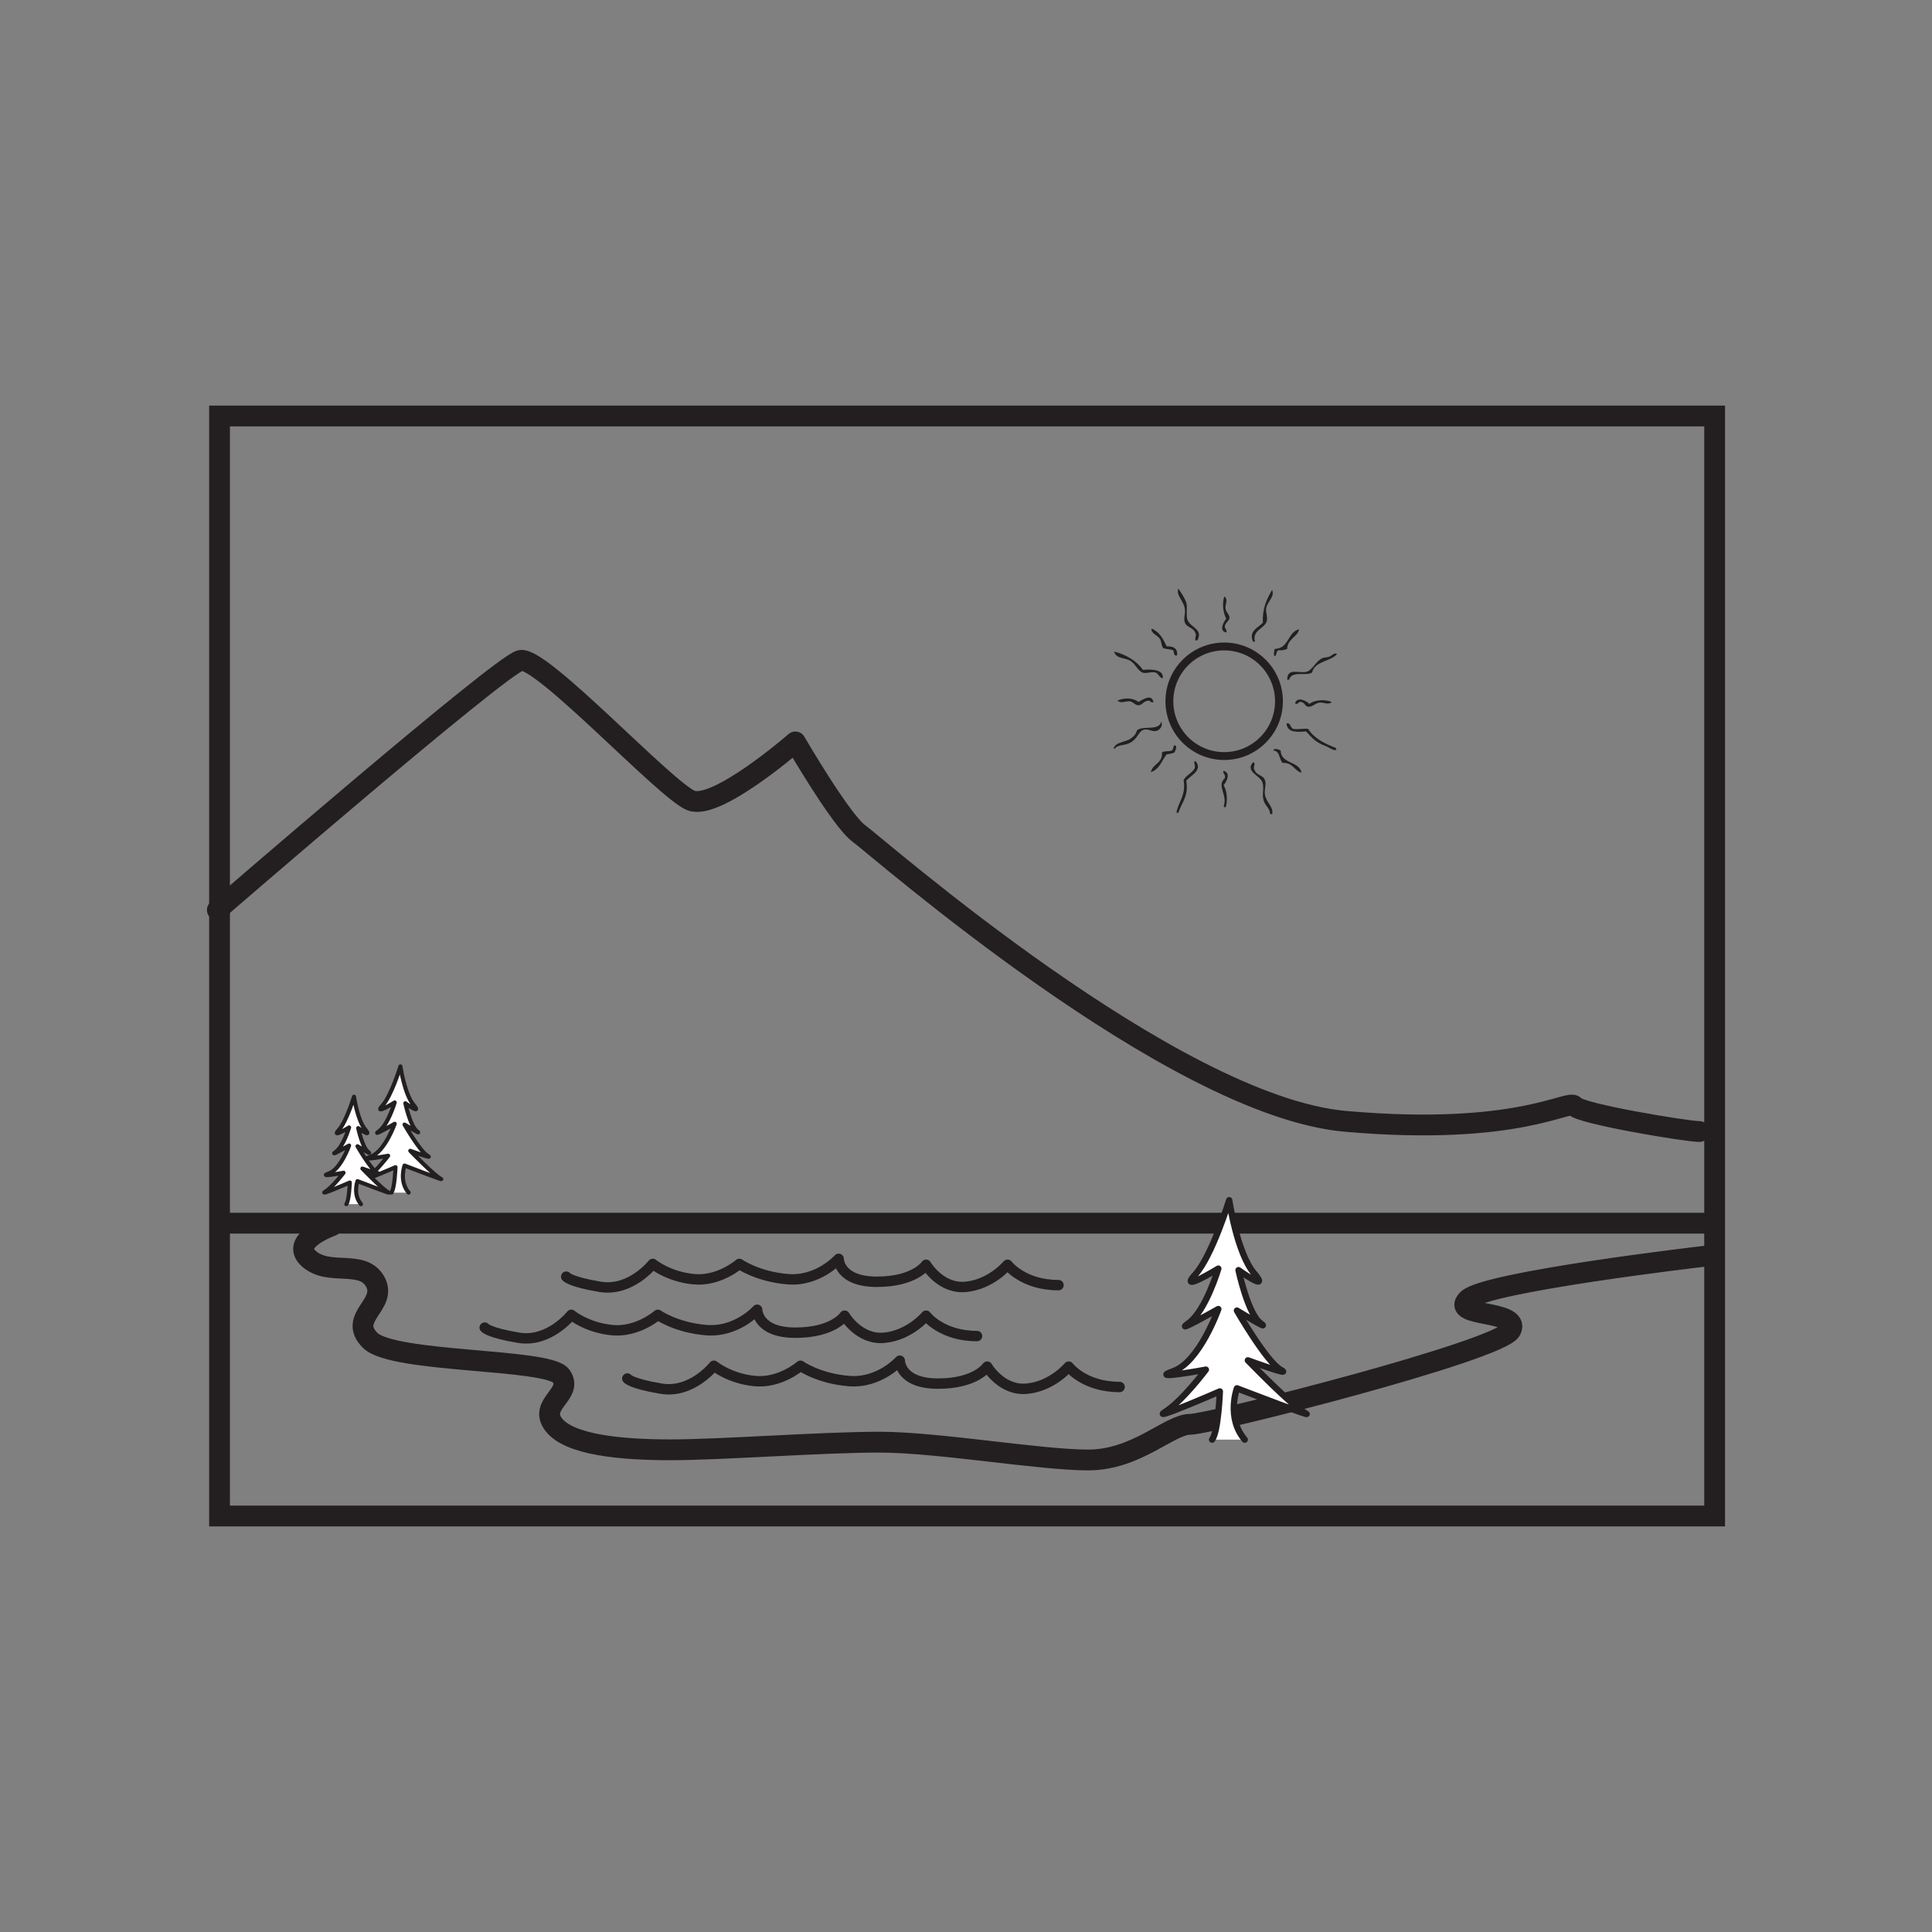 <?xml version="1.0" encoding="UTF-8"?>
<svg xmlns="http://www.w3.org/2000/svg" xmlns:xlink="http://www.w3.org/1999/xlink" width="400pt" height="400pt" viewBox="0 0 400 400" version="1.1">
<rect x="0" y="0" width="400" height="400" fill="#808080" stroke="none"/>
<g id="surface1">
<path style="fill:none;stroke-width:4.308;stroke-linecap:butt;stroke-linejoin:miter;stroke:rgb(13.73%,12.16%,12.549%);stroke-opacity:1;stroke-miterlimit:4;" d="M 355 86.129 L 45.453 86.129 L 45.453 313.871 L 355 313.871 Z M 355 86.129 " transform="matrix(1,0,0,-1,0,400)"/>
<path style="fill:none;stroke-width:4.308;stroke-linecap:round;stroke-linejoin:round;stroke:rgb(13.73%,12.16%,12.549%);stroke-opacity:1;stroke-miterlimit:4;" d="M -0.001 0 C -0.001 0 58.519 50.614 62.734 51.665 C 66.953 52.719 92.785 24.778 98.058 22.668 C 103.332 20.563 119.671 34.793 119.671 34.793 C 119.671 34.793 129.164 18.454 132.851 15.817 C 136.542 13.18 197.699 -40.593 233.546 -43.757 C 269.398 -46.918 279.941 -39.011 280.992 -40.593 C 282.046 -42.175 304.191 -45.867 306.828 -45.867 " transform="matrix(1,0,0,-1,45.001,188.403)"/>
<path style="fill:none;stroke-width:4.308;stroke-linecap:round;stroke-linejoin:round;stroke:rgb(13.73%,12.16%,12.549%);stroke-opacity:1;stroke-miterlimit:4;" d="M -0.001 0 L 308.405 0 " transform="matrix(1,0,0,-1,45.528,253.246)"/>
<path style="fill:none;stroke-width:4.308;stroke-linecap:round;stroke-linejoin:round;stroke:rgb(13.73%,12.16%,12.549%);stroke-opacity:1;stroke-miterlimit:4;" d="M -0 -0 C -0 -0 -8.961 -3.164 -4.742 -6.852 C -0.527 -10.543 6.328 -6.852 8.965 -11.602 C 11.598 -16.344 3.164 -18.977 7.91 -23.727 C 12.656 -28.469 44.812 -27.414 47.449 -31.106 C 50.086 -34.797 42.703 -36.902 45.867 -41.117 C 49.031 -45.34 59.574 -46.395 70.117 -46.395 C 80.66 -46.395 101.223 -44.813 113.348 -44.813 C 125.473 -44.813 146.562 -48.5 156.578 -48.5 C 166.598 -48.5 173.449 -41.117 177.664 -41.117 C 181.883 -41.117 241.98 -25.832 244.094 -21.613 C 246.199 -17.395 231.437 -18.977 235.129 -15.289 C 238.82 -11.602 284.156 -6.324 284.156 -6.324 " transform="matrix(1,0,0,-1,68.723,253.773)"/>
<path style="fill:none;stroke-width:2.154;stroke-linecap:round;stroke-linejoin:round;stroke:rgb(13.73%,12.16%,12.549%);stroke-opacity:1;stroke-miterlimit:4;" d="M -0.001 -0.001 C -0.001 -0.001 0.702 -1.056 7.026 -2.106 C 13.355 -3.161 17.921 2.64 17.921 2.64 C 17.921 2.64 21.085 -0.001 26.358 -0.524 C 31.628 -1.056 35.851 2.64 35.851 2.64 C 35.851 2.64 39.538 -0.001 45.862 -0.524 C 52.19 -1.056 56.409 3.69 56.409 3.69 C 56.409 3.69 56.409 -1.056 64.315 -1.056 C 72.226 -1.056 74.511 2.464 74.511 2.464 C 74.511 2.464 77.495 -2.638 82.769 -2.106 C 88.038 -1.579 91.378 2.464 91.378 2.464 C 91.378 2.464 94.542 -1.755 101.925 -1.755 " transform="matrix(1,0,0,-1,100.356,274.862)"/>
<path style="fill:none;stroke-width:2.154;stroke-linecap:round;stroke-linejoin:round;stroke:rgb(13.73%,12.16%,12.549%);stroke-opacity:1;stroke-miterlimit:4;" d="M -0.001 0.001 C -0.001 0.001 0.699 -1.058 7.027 -2.108 C 13.355 -3.163 17.921 2.638 17.921 2.638 C 17.921 2.638 21.085 0.001 26.359 -0.526 C 31.628 -1.058 35.847 2.638 35.847 2.638 C 35.847 2.638 39.539 0.001 45.863 -0.526 C 52.191 -1.058 56.406 3.692 56.406 3.692 C 56.406 3.692 56.406 -1.058 64.316 -1.058 C 72.222 -1.058 74.507 2.462 74.507 2.462 C 74.507 2.462 77.496 -2.636 82.769 -2.108 C 88.042 -1.581 91.374 2.462 91.374 2.462 C 91.374 2.462 94.542 -1.757 101.921 -1.757 " transform="matrix(1,0,0,-1,117.227,264.317)"/>
<path style="fill:none;stroke-width:2.154;stroke-linecap:round;stroke-linejoin:round;stroke:rgb(13.73%,12.16%,12.549%);stroke-opacity:1;stroke-miterlimit:4;" d="M 0.001 -0.001 C 0.001 -0.001 0.704 -1.056 7.028 -2.106 C 13.353 -3.165 17.927 2.64 17.927 2.64 C 17.927 2.64 21.087 -0.001 26.36 -0.528 C 31.63 -1.056 35.849 2.64 35.849 2.64 C 35.849 2.64 39.54 -0.001 45.864 -0.528 C 52.192 -1.056 56.411 3.69 56.411 3.69 C 56.411 3.69 56.411 -1.056 64.317 -1.056 C 72.224 -1.056 74.509 2.46 74.509 2.46 C 74.509 2.46 77.497 -2.638 82.771 -2.106 C 88.04 -1.583 91.38 2.46 91.38 2.46 C 91.38 2.46 94.544 -1.755 101.923 -1.755 " transform="matrix(1,0,0,-1,129.878,285.405)"/>
<path style="fill-rule:nonzero;fill:rgb(100%,100%,100%);fill-opacity:1;stroke-width:1.315;stroke-linecap:round;stroke-linejoin:round;stroke:rgb(13.73%,12.16%,12.549%);stroke-opacity:1;stroke-miterlimit:4;" d="M 0 0 C 1.289 1.609 1.609 9.98 1.609 9.98 C 1.609 9.98 -13.195 3.543 -9.656 5.793 C -6.113 8.047 -1.285 14.484 -1.285 14.484 C -1.285 14.484 -13.516 12.23 -8.047 14.16 C -2.574 16.094 1.289 27.035 1.289 27.035 C 1.289 27.035 -8.367 21.563 -4.824 24.141 C -1.285 26.715 1.289 35.406 1.289 35.406 C 1.289 35.406 -7.078 30.258 -3.539 34.117 C 0 37.98 3.543 49.57 3.543 49.57 C 3.543 49.57 5.148 38.625 8.691 34.441 C 12.23 30.258 5.473 35.086 5.473 35.086 C 5.473 35.086 7.406 26.07 9.98 24.141 C 12.555 22.211 5.148 26.715 5.148 26.715 C 5.148 26.715 11.266 16.094 14.164 14.484 C 17.063 12.875 7.406 16.414 7.406 16.414 C 7.406 16.414 16.738 6.762 19.313 5.473 C 21.887 4.188 5.148 10.621 5.148 10.621 C 5.148 10.621 2.895 4.508 6.762 0 " transform="matrix(1,0,0,-1,250.949,298.059)"/>
<path style="fill-rule:nonzero;fill:rgb(100%,100%,100%);fill-opacity:1;stroke-width:0.843;stroke-linecap:round;stroke-linejoin:round;stroke:rgb(13.73%,12.16%,12.549%);stroke-opacity:1;stroke-miterlimit:4;" d="M 0.001 0 C 0.681 0.848 0.849 5.262 0.849 5.262 C 0.849 5.262 -6.959 1.863 -5.092 3.055 C -3.225 4.242 -0.678 7.637 -0.678 7.637 C -0.678 7.637 -7.127 6.445 -4.245 7.469 C -1.358 8.484 0.681 14.254 0.681 14.254 C 0.681 14.254 -4.413 11.367 -2.545 12.727 C -0.678 14.086 0.681 18.668 0.681 18.668 C 0.681 18.668 -3.733 15.953 -1.866 17.988 C 0.001 20.023 1.865 26.137 1.865 26.137 C 1.865 26.137 2.716 20.363 4.583 18.156 C 6.451 15.953 2.884 18.496 2.884 18.496 C 2.884 18.496 3.904 13.746 5.259 12.727 C 6.619 11.707 2.716 14.086 2.716 14.086 C 2.716 14.086 5.939 8.484 7.466 7.637 C 8.994 6.785 3.904 8.656 3.904 8.656 C 3.904 8.656 8.826 3.563 10.181 2.883 C 11.541 2.203 2.716 5.602 2.716 5.602 C 2.716 5.602 1.529 2.375 3.564 0 " transform="matrix(1,0,0,-1,81.038,246.918)"/>
<path style="fill-rule:nonzero;fill:rgb(100%,100%,100%);fill-opacity:1;stroke-width:0.843;stroke-linecap:round;stroke-linejoin:round;stroke:rgb(13.73%,12.16%,12.549%);stroke-opacity:1;stroke-miterlimit:4;" d="M 0.002 0.001 C 0.576 0.724 0.721 4.478 0.721 4.478 C 0.721 4.478 -5.92 1.591 -4.33 2.599 C -2.744 3.61 -0.576 6.501 -0.576 6.501 C -0.576 6.501 -6.064 5.489 -3.611 6.353 C -1.154 7.224 0.576 12.134 0.576 12.134 C 0.576 12.134 -3.756 9.677 -2.166 10.833 C -0.576 11.989 0.576 15.888 0.576 15.888 C 0.576 15.888 -3.178 13.575 -1.588 15.31 C 0.002 17.044 1.588 22.243 1.588 22.243 C 1.588 22.243 2.311 17.333 3.9 15.454 C 5.49 13.575 2.455 15.743 2.455 15.743 C 2.455 15.743 3.322 11.7 4.478 10.833 C 5.635 9.966 2.311 11.989 2.311 11.989 C 2.311 11.989 5.057 7.224 6.357 6.501 C 7.658 5.778 3.322 7.368 3.322 7.368 C 3.322 7.368 7.51 3.032 8.666 2.454 C 9.822 1.88 2.311 4.767 2.311 4.767 C 2.311 4.767 1.303 2.021 3.033 0.001 " transform="matrix(1,0,0,-1,71.705,249.306)"/>
<path style=" stroke:none;fill-rule:evenodd;fill:rgb(13.73%,12.16%,12.549%);fill-opacity:1;" d="M 263.375 168.539 L 262.969 168.539 C 262.938 167.352 261.98 166.906 261.605 165.691 C 261.238 164.48 261.797 163.074 261.34 161.891 C 260.816 160.551 257.719 159.688 259.438 157.82 C 260.18 157.953 259.281 159.043 259.711 159.312 C 260.098 160.613 261.43 160.367 261.883 161.484 C 262.246 162.395 261.734 163.277 261.883 164.469 C 262.07 166.035 263.77 167.117 263.375 168.539 "/>
<path style=" stroke:none;fill-rule:evenodd;fill:rgb(13.73%,12.16%,12.549%);fill-opacity:1;" d="M 243.969 168.27 L 243.562 168.27 C 243.977 165.926 245.578 164.766 245.051 161.484 C 245.629 160.473 246.801 160.066 247.363 159.043 C 247.559 158.398 246.957 157.707 247.496 157.551 C 249.148 159.438 246.473 160.586 245.594 161.621 C 246.156 164.793 244.695 166.07 243.969 168.27 "/>
<path style=" stroke:none;fill-rule:evenodd;fill:rgb(13.73%,12.16%,12.549%);fill-opacity:1;" d="M 253.738 167.184 C 253.629 167.109 253.516 167.043 253.332 167.047 C 254.254 164.43 251.773 162.812 253.602 161.078 C 253.805 160.227 253.023 160.156 253.332 159.586 C 254.898 160.039 253.969 161.824 253.332 162.57 C 254.121 163.82 254.176 166.023 253.738 167.184 "/>
<path style=" stroke:none;fill-rule:evenodd;fill:rgb(13.73%,12.16%,12.549%);fill-opacity:1;" d="M 269.48 159.992 C 267.922 159.559 267.672 157.82 265.543 157.957 C 264.801 157.207 265.02 155.496 263.645 155.379 C 263.793 154.734 264.871 155.258 265.137 155.379 C 265.246 158.258 268.988 157.5 269.48 159.992 "/>
<path style=" stroke:none;fill-rule:evenodd;fill:rgb(13.73%,12.16%,12.549%);fill-opacity:1;" d="M 238.27 159.855 C 238.641 158.102 240.746 158.086 240.578 155.785 C 241.031 155.43 242.043 155.625 242.613 155.379 C 242.973 155.199 242.84 154.523 243.156 154.293 C 243.898 154.422 243.328 155.391 243.156 155.785 C 242.707 156.02 242.109 156.098 241.523 156.191 C 240.52 157.492 240.039 159.32 238.27 159.855 "/>
<path style=" stroke:none;fill-rule:evenodd;fill:rgb(13.73%,12.16%,12.549%);fill-opacity:1;" d="M 266.355 149.816 C 267.141 149.438 267.133 150.668 267.715 150.902 C 268.637 151.078 269.625 150.805 270.836 150.902 C 272.07 152.879 274.223 153.938 276.535 154.836 C 276.609 154.945 276.676 155.055 276.672 155.242 C 276.039 155.496 275.293 154.781 274.367 154.43 C 272.352 153.66 271.691 152.82 270.43 151.445 C 268.719 151.535 266.582 151.832 266.355 149.816 "/>
<path style=" stroke:none;fill-rule:evenodd;fill:rgb(13.73%,12.16%,12.549%);fill-opacity:1;" d="M 230.531 154.973 C 231.043 153.547 232.898 153.734 234.062 152.938 C 234.652 152.531 235.168 152.059 235.418 151.172 C 236.855 150.141 239.871 151.406 240.438 149.41 C 240.805 150.242 240.18 151.094 239.488 151.309 C 238.711 151.551 237.766 150.941 237.047 151.035 C 235.816 151.199 235.715 152.559 234.469 153.48 C 233.039 154.535 231.695 153.977 230.805 154.973 Z M 230.531 154.973 "/>
<path style=" stroke:none;fill-rule:evenodd;fill:rgb(13.73%,12.16%,12.549%);fill-opacity:1;" d="M 269.48 145.34 C 268.75 145.137 268.707 146.094 268.121 145.609 C 268.598 144.125 270.465 145.098 271.109 145.742 C 272.094 144.902 274.262 144.723 275.723 145.34 C 275 146.051 274 145.336 273.145 145.473 C 272.133 145.637 271.703 146.496 270.703 146.289 C 270.188 146.18 270.188 145.562 269.48 145.34 "/>
<path style=" stroke:none;fill-rule:evenodd;fill:rgb(13.73%,12.16%,12.549%);fill-opacity:1;" d="M 231.348 145.066 C 232.723 144.395 234.676 144.469 235.691 145.336 C 236.559 144.898 238.371 143.523 238.812 145.336 C 238.297 145.637 238.297 145.066 237.727 145.066 C 236.684 145.184 236.504 146.008 235.691 146.016 C 235.02 146.023 234.633 145.312 233.926 145.203 C 233.16 145.078 232.094 145.75 231.348 145.066 "/>
<path style=" stroke:none;fill-rule:evenodd;fill:rgb(13.73%,12.16%,12.549%);fill-opacity:1;" d="M 266.496 140.727 C 266.535 138.191 268.797 139.434 270.43 139.098 C 271.719 138.832 272.453 136.809 273.824 136.246 C 274.215 136.086 274.766 136.129 275.18 135.977 C 275.738 135.77 276.289 134.992 276.809 135.434 C 275.406 137.016 272.238 136.84 271.652 139.234 C 270.449 140.074 267.457 138.758 266.898 140.727 Z M 266.496 140.727 "/>
<path style=" stroke:none;fill-rule:evenodd;fill:rgb(13.73%,12.16%,12.549%);fill-opacity:1;" d="M 240.711 140.453 C 240.039 140.316 239.828 139.402 239.219 139.234 C 238.324 138.984 237.227 139.562 236.504 139.234 C 235.539 138.793 235.117 137.566 234.195 136.926 C 232.934 136.043 231.086 136.512 230.668 134.891 C 233.238 135.574 235.273 136.797 236.641 138.691 C 238.711 138.484 241.043 138.707 240.711 140.453 "/>
<path style=" stroke:none;fill-rule:evenodd;fill:rgb(13.73%,12.16%,12.549%);fill-opacity:1;" d="M 264.051 135.84 C 263.48 135.797 263.863 134.645 263.914 134.348 C 266.891 134.289 266.543 130.914 268.938 130.277 C 268.789 131.785 266.516 132.273 266.496 134.348 C 266.016 134.547 265.492 134.699 264.73 134.621 C 264.234 134.758 264.301 135.457 264.051 135.84 "/>
<path style=" stroke:none;fill-rule:evenodd;fill:rgb(13.73%,12.16%,12.549%);fill-opacity:1;" d="M 243.699 135.707 C 242.91 135.859 243.117 135.02 242.887 134.617 C 242.262 134.43 241.492 134.383 240.844 134.215 C 240.371 133.555 240.535 132.926 240.168 132.312 C 239.641 131.438 238.254 131.195 238.406 130.141 C 240.031 130.777 240.816 132.25 241.527 133.805 C 242.887 133.801 243.875 134.168 243.699 135.707 "/>
<path style=" stroke:none;fill-rule:evenodd;fill:rgb(13.73%,12.16%,12.549%);fill-opacity:1;" d="M 259.844 132.855 L 259.438 132.855 C 258.445 130.648 260.496 129.965 261.473 128.922 C 261.316 125.973 262.246 124.098 263.371 122.137 C 263.992 123.586 262.383 124.488 262.152 125.938 C 262.027 126.734 262.469 127.625 262.289 128.516 C 261.949 130.152 259.137 130.418 259.844 132.855 "/>
<path style=" stroke:none;fill-rule:evenodd;fill:rgb(13.73%,12.16%,12.549%);fill-opacity:1;" d="M 247.906 132.586 L 247.496 132.586 C 247.34 131.941 247.812 131.473 247.496 131.09 C 247.098 129.859 245.781 130.02 245.324 128.922 C 244.992 128.121 245.414 127.293 245.324 126.207 C 245.184 124.477 243.391 123.234 243.969 121.867 C 244.43 122.547 245.199 123.641 245.594 124.715 C 245.938 125.637 245.496 127.461 245.867 128.375 C 246.5 129.941 249.168 130.242 247.906 132.586 "/>
<path style=" stroke:none;fill-rule:evenodd;fill:rgb(13.73%,12.16%,12.549%);fill-opacity:1;" d="M 253.875 130.957 C 252.301 130.617 253.289 128.859 253.875 128.105 C 253.27 126.895 252.961 125.113 253.469 123.492 C 254.391 124.105 253.582 125.094 253.738 126.07 C 253.848 126.746 254.555 127.281 254.555 127.836 C 254.555 128.559 253.691 128.879 253.602 129.602 C 253.52 130.246 254.141 130.293 253.875 130.957 "/>
<path style="fill:none;stroke-width:1.629;stroke-linecap:butt;stroke-linejoin:miter;stroke:rgb(13.73%,12.16%,12.549%);stroke-opacity:1;stroke-miterlimit:4;" d="M 0.001 0 C 0.001 -6.266 -5.077 -11.344 -11.343 -11.344 C -17.604 -11.344 -22.687 -6.266 -22.687 0 C -22.687 6.266 -17.604 11.344 -11.343 11.344 C -5.077 11.344 0.001 6.266 0.001 0 Z M 0.001 0 " transform="matrix(1,0,0,-1,264.796,145.188)"/>
</g>
</svg>
